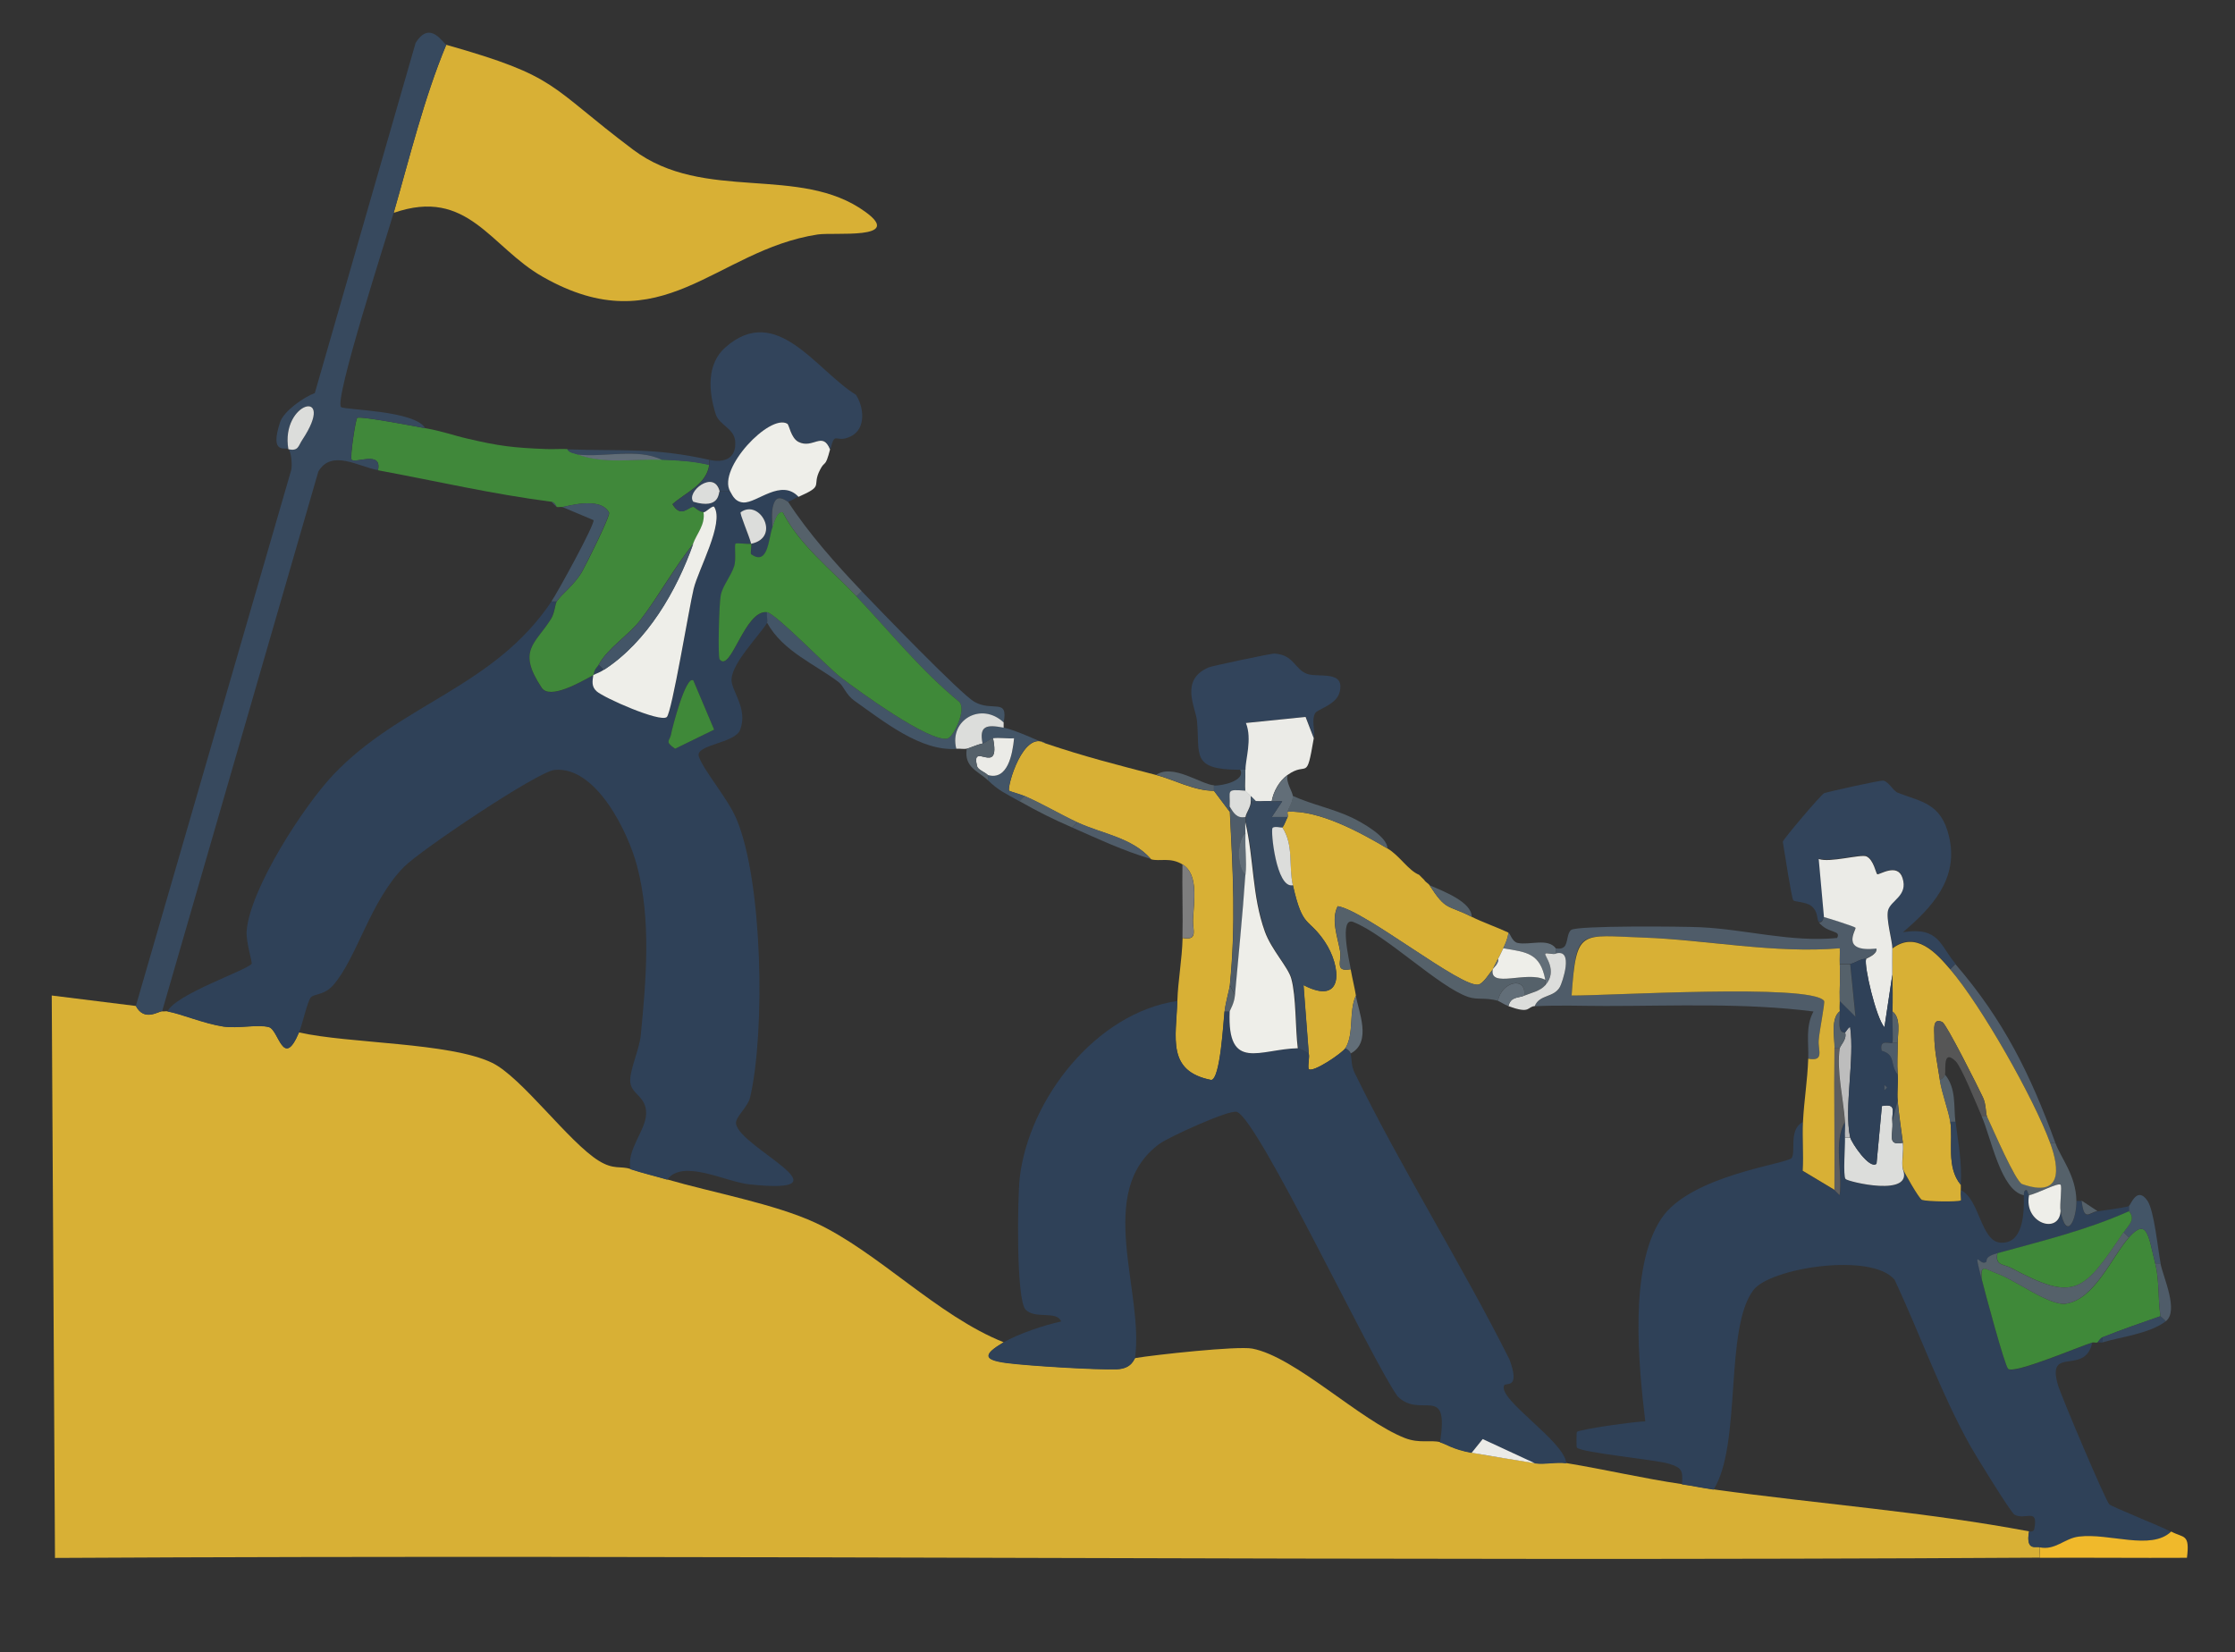 <?xml version="1.0" encoding="UTF-8"?>
<svg id="Layer_1" xmlns="http://www.w3.org/2000/svg" width="158.11" height="116.9" version="1.1" viewBox="0 0 158.11 116.9">
  <rect x="0" y="0" width="158.11" height="116.9" fill="#333333" stroke="none"/>
  <!-- Generator: Adobe Illustrator 29.6.1, SVG Export Plug-In . SVG Version: 2.1.1 Build 9)  -->
  <defs>
    <style>
      .st0 {
        fill: #4f5c69;
      }

      .st1 {
        fill: #bdbdbd;
      }

      .st2 {
        fill: #f0b92b;
      }

      .st3 {
        fill: #eeeee9;
      }

      .st4 {
        fill: #3f8939;
      }

      .st5 {
        fill: #435567;
      }

      .st6 {
        fill: #d8b035;
      }

      .st7 {
        fill: #ebebe7;
      }

      .st8 {
        fill: #2f4158;
      }

      .st9 {
        fill: #dcdddb;
      }

      .st10 {
        fill: #565656;
      }

      .st11 {
        fill: #7e7e7e;
      }

      .st12 {
        fill: #55616a;
      }

      .st13 {
        fill: #5e5e5e;
      }

      .st14 {
        fill: #37495e;
      }

      .st15 {
        fill: #626e78;
      }

      .st16 {
        fill: #40883a;
      }

      .st17 {
        fill: #32445b;
      }
    </style>
  </defs>
  <path class="st6" d="M9.62,71.18c.6,1.14,1.64.33,1.86.37.12.02.25-.02.37,0,.96.16,2.55.85,3.95,1.07,1.03.16,2.44-.17,3.22.04.7.19,1.01,3.03,2.13.38,3.51.8,10.66.7,13.66,2.15,2.09,1.01,5.43,5.63,7.56,6.94,1.06.65,1.52.34,2.22.57.89.29,1.72.49,2.6.74,3.2.93,7.61,1.73,10.5,3.07,4.4,2.04,8.63,6.59,13.31,8.45-1.43.85-1.48,1.23.25,1.46,1.56.2,6.31.49,7.77.44,1.1-.04,1.21-.77,1.29-.78,1.38-.23,7.23-.87,8.28-.67,3.05.58,7.62,5.09,10.8,6.33,1.04.4,1.8.11,2.5.29.4.1.87.5,2.23.74,1.47.27,2.99.5,4.46.74.68.11,1.55-.11,2.23,0,2.73.45,5.45,1.09,8.18,1.49.73.1,1.47.27,2.23.37,7.43,1.03,15,1.59,22.32,2.97-.27,1.48.61.99.74,1.12.07.06-.04.54,0,.74-46.79.29-93.6-.24-140.39.02l-.23-39.79,5.95.74Z"/>
  <path class="st8" d="M51.65,34.76c.07.03.24.73.94.77.96.05,2.67-1.72,3.9-.4-.25.11-.5.29-.74.37-.04.01-.64-.57-.94-.02s-.18,1.28-.17,1.88c-.26.73-.29,2.72-1.49,1.86-.07-.05.04-.57,0-.74,2.13-.44.61-3.21-.74-2.23-.1.07.58,1.61.74,2.23-.24.05-1.04-.09-1.11,0-.08.1.06,1.12-.09,1.58-.24.73-.81,1.38-.95,2.04-.12.59-.22,4.38-.08,4.56.78.97,1.77-3.54,3.35-3.34-.05.22.07.63,0,.74-.63.99-2.43,2.79-2.52,3.97-.06.82,1.19,2.07.61,3.6-.37.98-3.22,1.04-2.92,1.9.36,1.02,2.05,2.96,2.66,4.41,1.86,4.4,2.04,15.03.97,19.68-.17.73-1.08,1.41-1,1.89.3,1.72,8.33,5.06.94,4.28-1.7-.18-4.71-1.83-5.81-.33-.88-.26-1.72-.45-2.6-.74-.29-1.4,1.1-2.74,1.11-3.95s-1.02-1.33-1.12-2.19c-.09-.81.64-2.3.74-3.34.38-3.93.75-8.17-.27-12-.63-2.38-2.9-7.06-5.83-6.77-1.21.12-9.53,5.71-10.65,6.86-2.41,2.44-3.32,6.44-5.01,8.37-.62.71-1.32.6-1.57.85s-.61,1.95-.85,2.5c-1.12,2.65-1.42-.19-2.13-.38-.78-.21-2.19.11-3.22-.04-1.4-.21-3-.9-3.95-1.07.53-1.2,5.63-2.93,5.95-3.37.07-.1-.42-1.58-.35-2.35.26-2.99,4.03-8.81,6.12-11.02,4.79-5.06,11.34-6.16,15.44-12.26h.37c-.14.21-.15.81-.41,1.24-1.11,1.77-2.41,2.2-.66,4.86.58.87,2.71-.36,3.67-.9.07-.45.23-.49.37-.74l.37.37c-.31.2-.52.25-.74.37-.06.43-.14.81.24,1.15.51.45,4.49,2.21,4.96,1.82.36-.31,1.59-7.8,1.9-9.07.34-1.39,2.16-4.64,1.46-5.79-.1-.16-.59.37-.74.37-.34,0-.67-.37-.74-.37v-.37c1.91.55,1.76-.67,1.86-.74.03-.02.65-.04.74,0ZM49.05,48.14c-.53-.4-1.51,3.39-1.58,3.82-.08.47-.49.48.29,1.01l2.76-1.35-1.47-3.48Z"/>
  <path class="st8" d="M127.55,79.36c-.06,1.15.05,2.33-.02,3.49l2.25,1.35.37.37c.22-1.64-.46-3.78.38-5.2.03.37-.02.75,0,1.12.03.65-.15,2.67.04,2.93.14.19,4.85,1.33,4.05-.7.03.13,1.13,2.11,1.35,2.18.35.12,2.46.15,2.74.04.03-.01-.05-.37,0-.74,1.32.6,1.41,3.57,2.77,3.71,1.68.16,1.72-2.17,1.69-3.33.02,0-.05-.37.19-.37.07,0,.15.37.18.37-.39,1.99,2.14,2.79,2.23,1.12.42,2.16,1.14.61,1.12-.74h.37c.18,1.53.51.84,1.12.74s1.8-.24,2.23-.37v.37c-3,1.34-6.15,2.1-9.3,2.97-1.02.28-.66.55-.82.64-.49.27-.9-1.22-.29,1.22.21.85,1.62,6.1,1.86,6.32.43.4,5.05-1.59,5.95-1.86-.51,2.37-3.25.17-2.43,2.98.24.82,3.33,8.1,3.63,8.45.16.18,3.58,1.52,4.37,1.95-1.42,1.37-4.38.09-6.53.35-1.01.13-1.67.99-2.77.76-.14-.13-1.01.36-.74-1.12,0-.02.32.06.37-.19.3-1.55-.63-.59-1.4-1.01-.26-.14-2.76-4.21-3.13-4.87-2.09-3.75-3.54-7.87-5.35-11.75-1.63-1.97-8.83-.84-10,.74-2.06,2.76-.8,10.91-2.81,14.11-.76-.11-1.5-.27-2.23-.37.06-.98.02-1.18-.95-1.47-.91-.28-6.2-.78-6.49-1.14-.04-.04-.03-1.06,0-1.1.15-.19,4.16-.75,4.84-.75-.47-3.95-1.17-10.82,1.11-14.31,2.03-3.12,8.96-3.9,9.25-4.33.3-.46-.23-2.04.8-2.54Z"/>
  <path class="st6" d="M27.85,15.06c1.14-3.96,2.15-8.12,3.72-11.89,8.02,2.27,7.15,2.86,13.22,7.42,5.03,3.78,11.78,1.02,16.43,4.4,2.76,2-2.22,1.42-3.38,1.6-7.25,1.11-10.99,7.81-19.45,2.99-3.7-2.1-5.29-6.35-10.54-4.52Z"/>
  <path class="st16" d="M30.08,30.29c1.36.25,1.93.5,2.98.74,2.25.53,3.26.65,5.58.74.49.02.99-.02,1.49,0,.18.28.48.27.74.37,1.86.69,3.95.3,5.95.37,1.16.04,2.22.1,3.35.37-.19,1.41-1.67,1.95-2.6,2.79.6,1.02,1.1.17,1.48.19.07,0,.4.38.74.37.13.9-.49,1.52-.74,2.23-1.37,1.71-2.4,3.63-3.73,5.38-.84,1.1-2.3,1.97-2.96,3.17-.14.25-.31.29-.37.74-.97.54-3.1,1.76-3.67.9-1.76-2.65-.45-3.09.66-4.86.27-.43.28-1.03.41-1.24.32-.5,1.25-1.17,1.79-2.11.31-.54,2.02-3.97,1.91-4.17-.62-1.22-3.16-.38-3.33-.4-.12-.02-.25.02-.37,0-.03,0-.13-.34-.37-.37-4.29-.56-8.07-1.45-12.28-2.23.32-1.41-1.59-.47-1.86-.74-.14-.15.28-2.86.39-2.96.19-.16,4.2.61,4.82.73Z"/>
  <path class="st14" d="M31.57,3.16c-1.57,3.77-2.58,7.94-3.72,11.89-.45,1.57-4.24,13.26-3.72,13.75.23.21,5.19.22,5.95,1.49-.62-.11-4.63-.88-4.82-.73-.11.1-.53,2.81-.39,2.96.27.28,2.18-.66,1.86.74-1.41-.26-3.27-1.49-4.21.1l-11.05,38.18c-.22-.04-1.26.77-1.86-.37l10.99-37.91c.09-.35,0-1.31-.2-1.49.72.16.7-.24.99-.67,2.47-3.72-1.56-2.69-.99.67-.18-.17-1.35.45-.59-1.89.26-.8,1.69-1.79,2.46-2.07L29.4,3.04c1.03-1.67,1.96.06,2.17.12Z"/>
  <path class="st6" d="M73.98,52.6c2.78.94,5.01,1.5,7.81,2.23,1.26.33,2.67,1.12,4.09,1.12l1.12,1.49c.22,4.25.43,7.94,0,12.27-.04.36-.29,1.14-.37,1.86s-.3,4.79-.94,4.84c-3.17-.62-2.48-2.97-2.4-5.59.04-1.41.33-2.91.37-4.46,1.13.21.71-.57.74-1.28.06-1.3.41-3.23-.74-3.92-.89-.54-1.62-.19-2.23-.37-1.35-1.55-3.48-1.79-5.21-2.6-1.26-.59-2.4-1.28-3.72-1.86-.31-.13-1.08-.34-1.11-.39-.16-.27,1.01-4.39,2.6-3.33Z"/>
  <path class="st6" d="M98.16,60.03c.86.51,1.45,1.54,2.23,1.86l.37.37c.06.13.29.24.37.37,1.18,1.84,1.25,1.35,2.98,2.23.71.36,1.79.74,2.6,1.12-.04.41-.2.75-.37,1.12-.12.25-.24.51-.37.74s-.35.71-.37.74c-.26.32-.66.98-.99,1.07-1.15.34-8.05-5.24-9.98-5.54-.49.94,0,2.21.17,3.19.12.69-.42,1.49.75,1.27.11.62.3,1.4.37,1.86-.52,1.13-.11,2.69-.74,3.72-.21.34-2.3,1.77-2.6,1.48-.07-.32.09-.89,0-1.11l-.37-4.83c2.92,1.52,2.69-1.31,1.5-3.08s-1.55-.87-2.25-3.98c-.32-1.42.08-2.8-.74-4.09.14-.17.25-.51.37-.74.05-.09-.04-.25,0-.37,2.23-.13,5.13,1.45,7.07,2.6Z"/>
  <path class="st17" d="M128.66,65.23c-.14-.18-.02-.74-.53-1.14-.37-.29-1.19-.28-1.27-.4-.12-.17-.64-3.51-.74-4.14.06-.22,2.71-3.34,2.92-3.43s3.99-.94,4.2-.89c.41.1.68.73,1.03.86,1.66.65,3.05.72,3.61,3.09.71,2.98-1.22,5.04-3.26,6.77,2.58-.4,2.61.94,3.72,2.23l-.37.37c-1.03-1.19-2.44-2.73-4.09-1.49,0-.52-.47-2.1-.3-2.71.2-.71,1.41-1.01,1.02-2.27-.35-1.11-1.65-.19-1.79-.27-.09-.05-.25-1.02-.76-1.26-.38-.18-2.61.47-3.38.18l.37,4.09s-.06.47-.37.37Z"/>
  <path class="st17" d="M50.17,32.53c1.07.24,1.93-.09,1.84-1.31-.07-.92-1.13-1.14-1.38-1.92-.51-1.62-.65-3.55.69-4.73,3.62-3.17,6.4,1.61,9.23,3.36.57.87.73,2.39-.34,2.93-1.13.57-1.11-.47-1.47.93-.53-1.32-1.21-.01-2.24-.54-.54-.27-.65-1.2-.78-1.28-1.23-.73-4.95,3.18-4.05,4.78-.1-.04-.71-.02-.74,0-.39-1.58-2.41.07-1.86.74v.37c-.38-.02-.88.84-1.48-.19.93-.84,2.41-1.38,2.6-2.79v-.37Z"/>
  <path class="st4" d="M150.61,87.54c1.3-1.45,1.38-.06,1.86,1.86.3,1.19.18,2.51.37,3.72-1.36.47-2.76.95-4.09,1.49-.15.06-.27.25-.37.37-.11.03-.26-.03-.37,0-.9.27-5.52,2.25-5.95,1.86-.24-.22-1.65-5.47-1.86-6.32-.13-1.2.31-.7,1.01-.45,1.4.49,3.78,2.35,4.96,2.16,2.03-.32,3.23-3.32,4.45-4.69Z"/>
  <path class="st17" d="M87.74,54.46c-3.53,0-2.84-1.06-3.06-3.45-.09-.96-1.26-2.91.84-3.8.22-.09,4.41-.99,4.65-.97,1.38.09,1.41,1.12,2.31,1.44.79.28,2.72-.3,2.28,1.32-.24.87-1.57,1.18-1.72,1.45-.28.5,0,1.24-.08,1.77l-.58-1.51-4.22.43c.47,1.15-.05,2.62-.03,3.31h-.37Z"/>
  <path class="st0" d="M129.03,64.86c.16.03,2.15.67,2.23.75.1.11-1.17,1.76,1.49,1.48.07.43-.73.68-.74.74-.4,0-.79.3-1.12.37-.22.05-.51-.03-.74,0-.02-.37.02-.75,0-1.11-4.63.39-9.31-.61-13.93-.76s-4.7-.66-5.04,4.1c2.39.03,16.94-.87,17.86.38.08.11-.33,2.08-.38,2.8s.42,1.49-.74,1.29c.04-1.14-.21-2.27.37-3.34-4.84-.62-9.81-.39-14.71-.39-1.73,0-3.29-.07-5.01.02.35-.85,1.35-.57,1.79-1.37.14-.26,1.02-2.71-.3-2.35.06-.04-.06-.32,0-.37.02-.02.37.1.6-.12.26-.24.18-.97.49-1.19.44-.32,7.89-.25,9.15-.19,3.19.15,6.42,1.08,9.66.76.32-.58-.66-.29-1.3-1.12.31.1.35-.38.37-.37Z"/>
  <path class="st3" d="M51.65,34.76c-.91-1.6,2.81-5.52,4.05-4.78.13.08.25,1,.78,1.28,1.03.53,1.71-.79,2.24.54-.35,1.34-.35.74-.7,1.42-.64,1.22.35,1.1-1.53,1.93-1.23-1.32-2.94.45-3.9.4-.7-.04-.86-.74-.94-.77Z"/>
  <path class="st7" d="M88.11,54.46c-.02-.69.49-2.17.03-3.31l4.22-.43.58,1.51c-.54,3.18-.42,1.57-1.86,2.6-.57.4-1,1.16-1.12,1.86-.36-.04-.75.03-1.12,0-.12-.13-.25-.25-.37-.37-.1-.1-.37-.35-.37-.37-.08-.4.02-1.02,0-1.49Z"/>
  <path class="st2" d="M153.59,108.35c.89.48,1.34.13,1.12,1.86-3.47.02-6.95-.02-10.42,0-.04-.21.07-.68,0-.74,1.11.23,1.76-.64,2.77-.76,2.15-.27,5.1,1.01,6.53-.35Z"/>
  <path class="st5" d="M60.95,41.82c1.24,1.29,7,7.27,7.98,7.83,1.29.74,2.41-.31,2.07,1.47-1.57-1.48-3.87-.19-3.35,1.86-2.5.18-5.08-1.9-7.2-3.4-.62-.44-.76-1.04-1.11-1.31-1.65-1.27-3.95-2.17-5.08-4.22.07-.12-.05-.53,0-.74.62.08,4.32,3.93,5.23,4.62,1.26.96,6.25,4.59,7.53,4.32.41-.09,1.4-2.08.82-2.61-2.71-2.22-4.87-4.92-7.26-7.45l.37-.37Z"/>
  <path class="st0" d="M145.4,80.85h-.37c-1.17-3.18-4.87-9.71-7.07-12.27l.37-.37c3.41,3.95,5.32,7.82,7.07,12.64Z"/>
  <path class="st12" d="M55.75,35.5c1.42,2.19,3.41,4.44,5.21,6.32l-.37.37c-1.77-1.87-4.04-3.64-5.21-5.94-.41-.09-.62.78-.74,1.11,0-.6-.12-1.34.17-1.88s.9.04.94.02Z"/>
  <path class="st12" d="M91.46,56.31c1.37.62,2.85.9,4.21,1.55.6.29,2.5,1.32,2.48,2.17-1.94-1.15-4.83-2.73-7.07-2.6.1-.35.38-.68.37-1.12Z"/>
  <path class="st5" d="M152.84,89.4h-.37c-.48-1.92-.56-3.31-1.86-1.86l-.37-.37c.35-.52.86-.88.37-1.49v-.37c.12-.04.56-1.43,1.3-.37.49.71.74,3.44.94,4.45Z"/>
  <path class="st5" d="M71,51.48c.84.16,2.34.9,2.98,1.12-1.59-1.06-2.75,3.06-2.6,3.33.03.05.8.25,1.11.39l-.37.37c-.92-.53-1.46-.73-2.23-1.49v-.37c1.41.41,1.75-1.48,1.86-2.6-.48.04-1.01-.06-1.49,0-.21.03-.51.32-.74.37-.25-1.25.27-1.34,1.49-1.12Z"/>
  <path class="st14" d="M50.17,32.53v.37c-1.13-.27-2.19-.33-3.35-.37-1.68-.84-4.06-.16-5.95-.37-.27-.1-.56-.09-.74-.37,3.98.14,6.08-.14,10.04.74Z"/>
  <path class="st12" d="M145.03,80.85h.37c.39,1.08,1.46,2.3,1.49,4.09.02,1.35-.69,2.9-1.12.74-.09-.44.12-1.72,0-1.86-.16-.18-1.66.63-2.23.74-.03,0-.12-.36-.18-.37-.23,0-.17.37-.19.37-1.63-.33-2.31-4.06-2.98-5.58h.37c.42.89,2.01,4.61,2.48,4.77,2.85,1,2.66-1.07,1.98-2.92Z"/>
  <path class="st9" d="M71,51.11v.37c-1.22-.23-1.74-.14-1.49,1.12-.46.1-.94.34-1.12.37-.22.04-.5-.02-.74,0-.52-2.05,1.78-3.34,3.35-1.86Z"/>
  <path class="st15" d="M106.71,65.98c.13.06.26.65.65.73.85.18,2.14-.37,2.7.38-.06.05.06.34,0,.37-.14.08-.67-.08-.74,0-.12.13.93,1.18,0,2.23v-.37c-.35-1.89-1.29-1.96-2.98-2.23.17-.36.33-.71.37-1.12Z"/>
  <path class="st14" d="M152.84,93.11c.01.08.3.23.37.37-1.17.89-3.25,1.11-4.46,1.49v-.37c1.34-.53,2.73-1.01,4.09-1.49Z"/>
  <path class="st0" d="M153.21,93.48c-.07-.14-.36-.3-.37-.37-.19-1.21-.07-2.52-.37-3.72h.37c.19.98,1.32,3.36.37,4.09Z"/>
  <path class="st15" d="M91.46,56.31c.01.44-.27.77-.37,1.12-.04.12.05.28,0,.37h-1.12s.74-1.11.74-1.11c-.24-.03-.5.02-.74,0,.12-.69.55-1.45,1.12-1.86-.15.5.36,1.2.37,1.49Z"/>
  <path class="st12" d="M85.88,55.57v.37c-1.43,0-2.83-.79-4.09-1.12,1.19-.81,3.15.66,4.09.74Z"/>
  <path class="st12" d="M101.13,62.63c.96.41,3,1.19,2.98,2.23-1.73-.88-1.8-.39-2.98-2.23Z"/>
  <path class="st5" d="M88.11,55.94c-1.45-.12-1.05-.02-1.12,1.12,0,.12,0,.25,0,.37l-1.12-1.49v-.37c.54.05,2.29-.34,1.86-1.12h.37c.02.47-.08,1.09,0,1.49Z"/>
  <path class="st12" d="M148.38,85.68c-.61.1-.94.79-1.12-.74l1.12.74Z"/>
  <path class="st8" d="M148.75,94.97c-.11.04-.26-.03-.37,0,.1-.13.23-.31.37-.37v.37Z"/>
  <path class="st8" d="M83.28,70.81c-.08,2.61-.76,4.97,2.4,5.59.65-.05.86-4.11.94-4.84h.37c-.18,4.32,2.14,2.65,4.84,2.6.08,0,.73.33.74.37.1.22-.07.79,0,1.11.31.28,2.39-1.14,2.6-1.48.15.07.33.22.37.37.11.45.03.84.29,1.37,3.31,6.78,7.56,13.51,10.96,20.29.78,2.14-.27,1.59-.38,1.82-.5.98,4.31,3.98,4.39,5.52-.68-.11-1.55.11-2.23,0l-3.69-1.71-.78.97c-1.36-.25-1.83-.64-2.23-.74.67-4.24-1.35-1.63-2.99-3.25-1.76-2.37-9.89-19.69-11.39-20.14-.56-.16-4.8,1.78-5.46,2.26-4.64,3.39-1.06,10.5-1.74,15.18-.07.01-.19.74-1.29.78-1.45.05-6.21-.24-7.77-.44-1.72-.22-1.68-.61-.25-1.46,1.03-.61,2.88-1.23,4.09-1.49-.31-.79-1.82-.14-2.51-.83s-.58-7.95-.42-9.35c.66-5.59,5.4-11.64,11.12-12.49Z"/>
  <path class="st7" d="M104.11,102.78l.78-.97,3.69,1.71c-1.48-.24-2.99-.48-4.46-.74Z"/>
  <path class="st4" d="M60.58,42.19c2.39,2.52,4.55,5.23,7.26,7.45.58.54-.41,2.53-.82,2.61-1.28.27-6.27-3.36-7.53-4.32-.91-.69-4.61-4.54-5.23-4.62-1.58-.2-2.56,4.32-3.35,3.34-.14-.18-.04-3.97.08-4.56.14-.66.71-1.31.95-2.04.15-.46,0-1.48.09-1.58.07-.09.87.05,1.11,0,.04.17-.07.69,0,.74,1.2.86,1.23-1.13,1.49-1.86.12-.33.33-1.2.74-1.11,1.17,2.31,3.45,4.08,5.21,5.94Z"/>
  <path class="st3" d="M49.79,36.24c.15,0,.64-.53.74-.37.71,1.15-1.12,4.39-1.46,5.79-.31,1.27-1.54,8.76-1.9,9.07-.47.4-4.45-1.36-4.96-1.82-.38-.34-.3-.71-.24-1.15.22-.12.44-.17.74-.37,3.08-2,5.15-5.61,6.32-8.92.25-.71.87-1.33.74-2.23Z"/>
  <path class="st4" d="M49.05,48.14l1.47,3.48-2.76,1.35c-.78-.53-.37-.55-.29-1.01.07-.42,1.05-4.22,1.58-3.82Z"/>
  <path class="st5" d="M39.75,35.87c.18.02,2.71-.82,3.33.4.1.2-1.61,3.63-1.91,4.17-.54.95-1.47,1.61-1.79,2.11h-.37c.45-.67,3.06-5.42,2.98-5.75l-2.23-.94Z"/>
  <path class="st9" d="M53.14,38.47c-.16-.62-.84-2.16-.74-2.23,1.35-.98,2.87,1.79.74,2.23Z"/>
  <path class="st9" d="M50.91,34.76c-.1.07.05,1.3-1.86.74-.55-.68,1.47-2.32,1.86-.74Z"/>
  <path class="st6" d="M137.96,68.58c2.2,2.56,5.9,9.09,7.07,12.27.68,1.84.86,3.92-1.98,2.92-.47-.17-2.06-3.88-2.48-4.77-.11-.24-.05-.84-.29-1.36-.35-.75-2.58-5.18-2.87-5.33-.73-.35-.56.61-.57.93-.02.94.24,2.17.39,3.15s.62,2.16.74,2.97c.21,1.36-.31,3.2.74,4.46,0,.12.01.25,0,.37-.04.36.04.73,0,.74-.28.11-2.39.08-2.74-.04-.22-.08-1.32-2.06-1.35-2.18-.11-.52.08-1.28,0-1.86-.11-.84-.31-2.22-.37-2.97-.05-.61.04-1.24,0-1.86-.05-.79,0-1.47,0-2.23,0-.68.25-1.77-.37-2.23.03-.86.01-1.74,0-2.6-.01-.62,0-1.24,0-1.86,1.65-1.25,3.07.29,4.09,1.49Z"/>
  <path class="st6" d="M127.92,74.9c1.16.21.69-.58.74-1.29s.46-2.68.38-2.8c-.92-1.25-15.47-.35-17.86-.38.34-4.76.6-4.25,5.04-4.1s9.3,1.15,13.93.76c.02.37-.02.75,0,1.11.06.86-.03,1.74,0,2.6,0,.25-.02.5,0,.74-.65.51-.36,1.79-.37,2.6-.03,3.34.02,6.7,0,10.04l-2.25-1.35c.07-1.16-.04-2.33.02-3.49.08-1.54.31-2.81.37-4.46Z"/>
  <path class="st4" d="M150.24,87.17c-2.85,4.25-3.44,4.96-7.95,2.54-.52-.28-1.17-.15-.98-1.05,3.16-.87,6.3-1.63,9.3-2.97.49.6-.02.96-.37,1.49Z"/>
  <path class="st9" d="M130.89,80.47c.08.36,1.37,2.3,1.86,1.86l.38-4.08c1.11-.2.68.42.74,1.11.08.92-.41,1.72.74,1.49.08.58-.11,1.34,0,1.86.8,2.03-3.91.89-4.05.7-.19-.26-.02-2.28-.04-2.93h.37Z"/>
  <path class="st12" d="M150.61,87.54c-1.22,1.36-2.42,4.37-4.45,4.69-1.18.18-3.56-1.67-4.96-2.16-.7-.24-1.14-.75-1.01.45-.61-2.44-.19-.95.29-1.22.16-.09-.19-.36.82-.64-.2.9.46.77.98,1.05,4.51,2.42,5.1,1.71,7.95-2.54l.37.37Z"/>
  <path class="st3" d="M143.54,84.56c.57-.11,2.07-.92,2.23-.74.12.13-.08,1.41,0,1.86-.09,1.68-2.62.88-2.23-1.12Z"/>
  <path class="st13" d="M130.52,79.36c-.84,1.42-.16,3.56-.38,5.2l-.37-.37c.02-3.34-.03-6.7,0-10.04h.37c-.24,1.62.25,3.54.37,5.2Z"/>
  <path class="st1" d="M130.89,80.47h-.37c-.02-.37.03-.75,0-1.12-.12-1.67-.61-3.59-.37-5.2.03-.17.55-.67.37-1.12.06,0,.2-.33.36-.38.34,2.27-.44,5.72,0,7.81Z"/>
  <path class="st5" d="M42.73,47.39l-.37-.37c.67-1.2,2.13-2.08,2.96-3.17,1.34-1.75,2.37-3.66,3.73-5.38-1.17,3.31-3.25,6.93-6.32,8.92Z"/>
  <path class="st15" d="M46.82,32.53c-2.01-.07-4.09.32-5.95-.37,1.89.21,4.27-.47,5.95.37Z"/>
  <path class="st5" d="M39.38,35.87l-.37-.37c.24.03.35.37.37.37Z"/>
  <path class="st9" d="M20.4,31.78c-.57-3.37,3.46-4.4.99-.67-.29.43-.27.83-.99.67Z"/>
  <path class="st0" d="M87,57.06c.28.47.5.86,1.12.74-.01.12,0,.25,0,.37-.02.25.01.5,0,.74-.62.58-.63,2.38,0,2.97-.19,2.84-.49,5.71-.74,8.55l-.37-.74c.43-4.32.22-8.01,0-12.27,0-.12,0-.25,0-.37Z"/>
  <path class="st11" d="M83.65,61.15c1.15.69.8,2.62.74,3.92-.03.71.39,1.49-.74,1.28.04-1.73-.03-3.47,0-5.2Z"/>
  <path class="st0" d="M81.42,60.77c-2.01-.6-3.69-1.4-5.58-2.23l.37-.37c1.73.81,3.86,1.06,5.21,2.6Z"/>
  <path class="st12" d="M76.21,58.17l-.37.37c-1.37-.6-2.42-1.12-3.72-1.86l.37-.37c1.32.58,2.46,1.27,3.72,1.86Z"/>
  <path class="st12" d="M87.37,70.44c-.05.57-.37,1.06-.37,1.12h-.37c.08-.72.34-1.49.37-1.86l.37.74Z"/>
  <path class="st14" d="M89.97,56.69c.24.03.5-.02.74,0l-.74,1.11h1.12c-.12.23-.23.58-.37.75-.04.05-.56-.12-.69.04-.14.17.26,4.29,1.44,4.05.7,3.12,1.09,2.27,2.25,3.98s1.42,4.6-1.5,3.08l.37,4.83s-.66-.37-.74-.37c-.19-1.4-.11-3.66-.46-4.93-.23-.82-1.41-2.03-1.87-3.33-.92-2.55-.77-5.17-1.38-7.73,0-.12-.01-.25,0-.37.03-.28.4-.73.37-1.12h.37c.37.03.75-.04,1.12,0Z"/>
  <path class="st12" d="M105.6,68.58c-.24,1.39,2.4.07,3.72.74v.37c-.39.44-.98.53-1.49.74.16-1.41-1.61-.99-1.86.37-.97-.25-1.43-.04-2.11-.27-2.05-.69-5.83-4.4-8.12-5.3-1.03-.41-.28,2.79-.18,3.34-1.17.21-.63-.58-.75-1.27-.17-.99-.66-2.25-.17-3.19,1.93.3,8.83,5.87,9.98,5.54.33-.1.74-.76.99-1.07Z"/>
  <path class="st3" d="M106.34,67.09c1.68.27,2.62.34,2.98,2.23-1.32-.67-3.96.64-3.72-.74.01-.09.46-.43.37-.74.14-.24.25-.5.37-.74Z"/>
  <path class="st9" d="M90.72,58.54c.82,1.29.43,2.67.74,4.09-1.18.25-1.58-3.88-1.44-4.05.13-.16.65,0,.69-.04Z"/>
  <path class="st15" d="M95.55,74.53c-.04-.16-.22-.3-.37-.37.63-1.03.22-2.58.74-3.72.16,1.07,1.17,3.28-.37,4.09Z"/>
  <path class="st15" d="M105.6,68.58s.24-.52.37-.74c.09.32-.36.66-.37.74Z"/>
  <path class="st7" d="M129.03,64.86l-.37-4.09c.76.29,2.99-.36,3.38-.18.51.24.67,1.21.76,1.26.14.07,1.44-.84,1.79.27.4,1.25-.81,1.56-1.02,2.27-.17.6.3,2.18.3,2.71,0,.62-.01,1.24,0,1.86l-.56,3.72c-.59-.65-1.46-4.33-1.3-4.83.02-.06.81-.31.74-.74-2.66.28-1.38-1.38-1.49-1.48-.08-.09-2.08-.72-2.23-.75Z"/>
  <path class="st8" d="M132.01,67.84c-.15.5.71,4.18,1.3,4.83l.56-3.72c.01.86.03,1.74,0,2.6-.02.45.08,2.12,0,2.23s-.97-.35-.75.56c1.03.29.56.99,1.12,1.67.04.61-.05,1.25,0,1.86l-.37,1.49c-.06-.7.37-1.31-.74-1.11l-.38,4.08c-.49.44-1.78-1.5-1.86-1.86-.45-2.09.33-5.54,0-7.81-.17.05-.31.37-.36.38-.59.05-.34-.97-.37-1.49-.02-.25,0-.5,0-.74l1.11,1.11-.37-3.72c.33-.07.71-.38,1.12-.37ZM133.31,76.76v.37l.19-.19-.19-.19Z"/>
  <path class="st9" d="M110.06,67.46c1.32-.37.44,2.09.3,2.35-.44.8-1.44.52-1.79,1.37-.55.03-.26.59-1.86,0,.17-.69.69-.56,1.12-.74.51-.21,1.1-.31,1.49-.74.93-1.05-.11-2.1,0-2.23.07-.08.6.08.74,0Z"/>
  <path class="st12" d="M130.89,68.21l.37,3.72-1.11-1.11c-.03-.86.06-1.74,0-2.6.24-.03.52.05.74,0Z"/>
  <path class="st9" d="M88.11,55.94s.27.27.37.37v.37c.03.39-.34.84-.37,1.12-.61.12-.84-.28-1.12-.74.06-1.14-.33-1.24,1.12-1.12Z"/>
  <path class="st5" d="M88.86,56.69h-.37v-.37c.12.12.25.24.37.37Z"/>
  <path class="st7" d="M70.25,52.23c.48-.06,1,.04,1.49,0-.11,1.12-.45,3.01-1.86,2.6-.19-.19-.69-.37-.75-.6-.5-1.89,1.69.8,1.12-2Z"/>
  <path class="st12" d="M70.25,52.23c.56,2.8-1.62.11-1.12,2,.06.22.56.41.75.6v.37c-.67-.65-1.7-.91-1.49-2.23.18-.03.66-.27,1.12-.37.23-.05.53-.34.74-.37Z"/>
  <path class="st15" d="M105.97,70.81c.25-1.36,2.02-1.78,1.86-.37-.43.18-.95.05-1.12.74-.28-.1-.63-.34-.74-.37Z"/>
  <path class="st3" d="M91.83,74.16c-2.69.05-5.02,1.71-4.84-2.6,0-.06.32-.55.37-1.12.25-2.84.55-5.71.74-8.55.07-.98-.04-1.99,0-2.97.01-.25-.02-.5,0-.74.61,2.55.46,5.18,1.38,7.73.47,1.3,1.65,2.51,1.87,3.33.35,1.26.28,3.53.46,4.93Z"/>
  <path class="st10" d="M140.57,78.99h-.37c-.35-.8-1.43-3.49-1.85-3.91-.91-.88-.69.51-.75.94-.03.17-.2.32-.37.37-.14-.98-.41-2.21-.39-3.15,0-.33-.16-1.29.57-.93.29.14,2.52,4.58,2.87,5.33.24.52.18,1.12.29,1.36Z"/>
  <path class="st17" d="M138.71,83.82c-1.05-1.26-.53-3.1-.74-4.46h.37c.2,1.59.46,2.78.37,4.46Z"/>
  <path class="st12" d="M138.33,79.36h-.37c-.13-.82-.6-2.02-.74-2.97.17-.05.35-.2.37-.37.81.97.61,2.22.74,3.35Z"/>
  <path class="st0" d="M134.61,80.85c-1.15.23-.66-.57-.74-1.49l.37-1.49c.06.76.26,2.14.37,2.97Z"/>
  <path class="st12" d="M134.24,73.78h-.37c.08-.11-.02-1.78,0-2.23.62.46.38,1.55.37,2.23Z"/>
  <path class="st0" d="M133.87,73.78h.37c0,.76-.05,1.44,0,2.23-.56-.68-.09-1.38-1.12-1.67-.22-.9.67-.44.75-.56Z"/>
  <path class="st12" d="M130.52,73.04c.18.45-.35.94-.37,1.12h-.37c0-.82-.27-2.09.37-2.6.03.52-.21,1.54.37,1.49Z"/>
  <path class="st15" d="M88.11,61.89c-.63-.59-.62-2.39,0-2.97-.04.98.07,1.99,0,2.97Z"/>
  <polygon class="st0" points="133.31 76.76 133.5 76.94 133.31 77.13 133.31 76.76"/>
</svg>